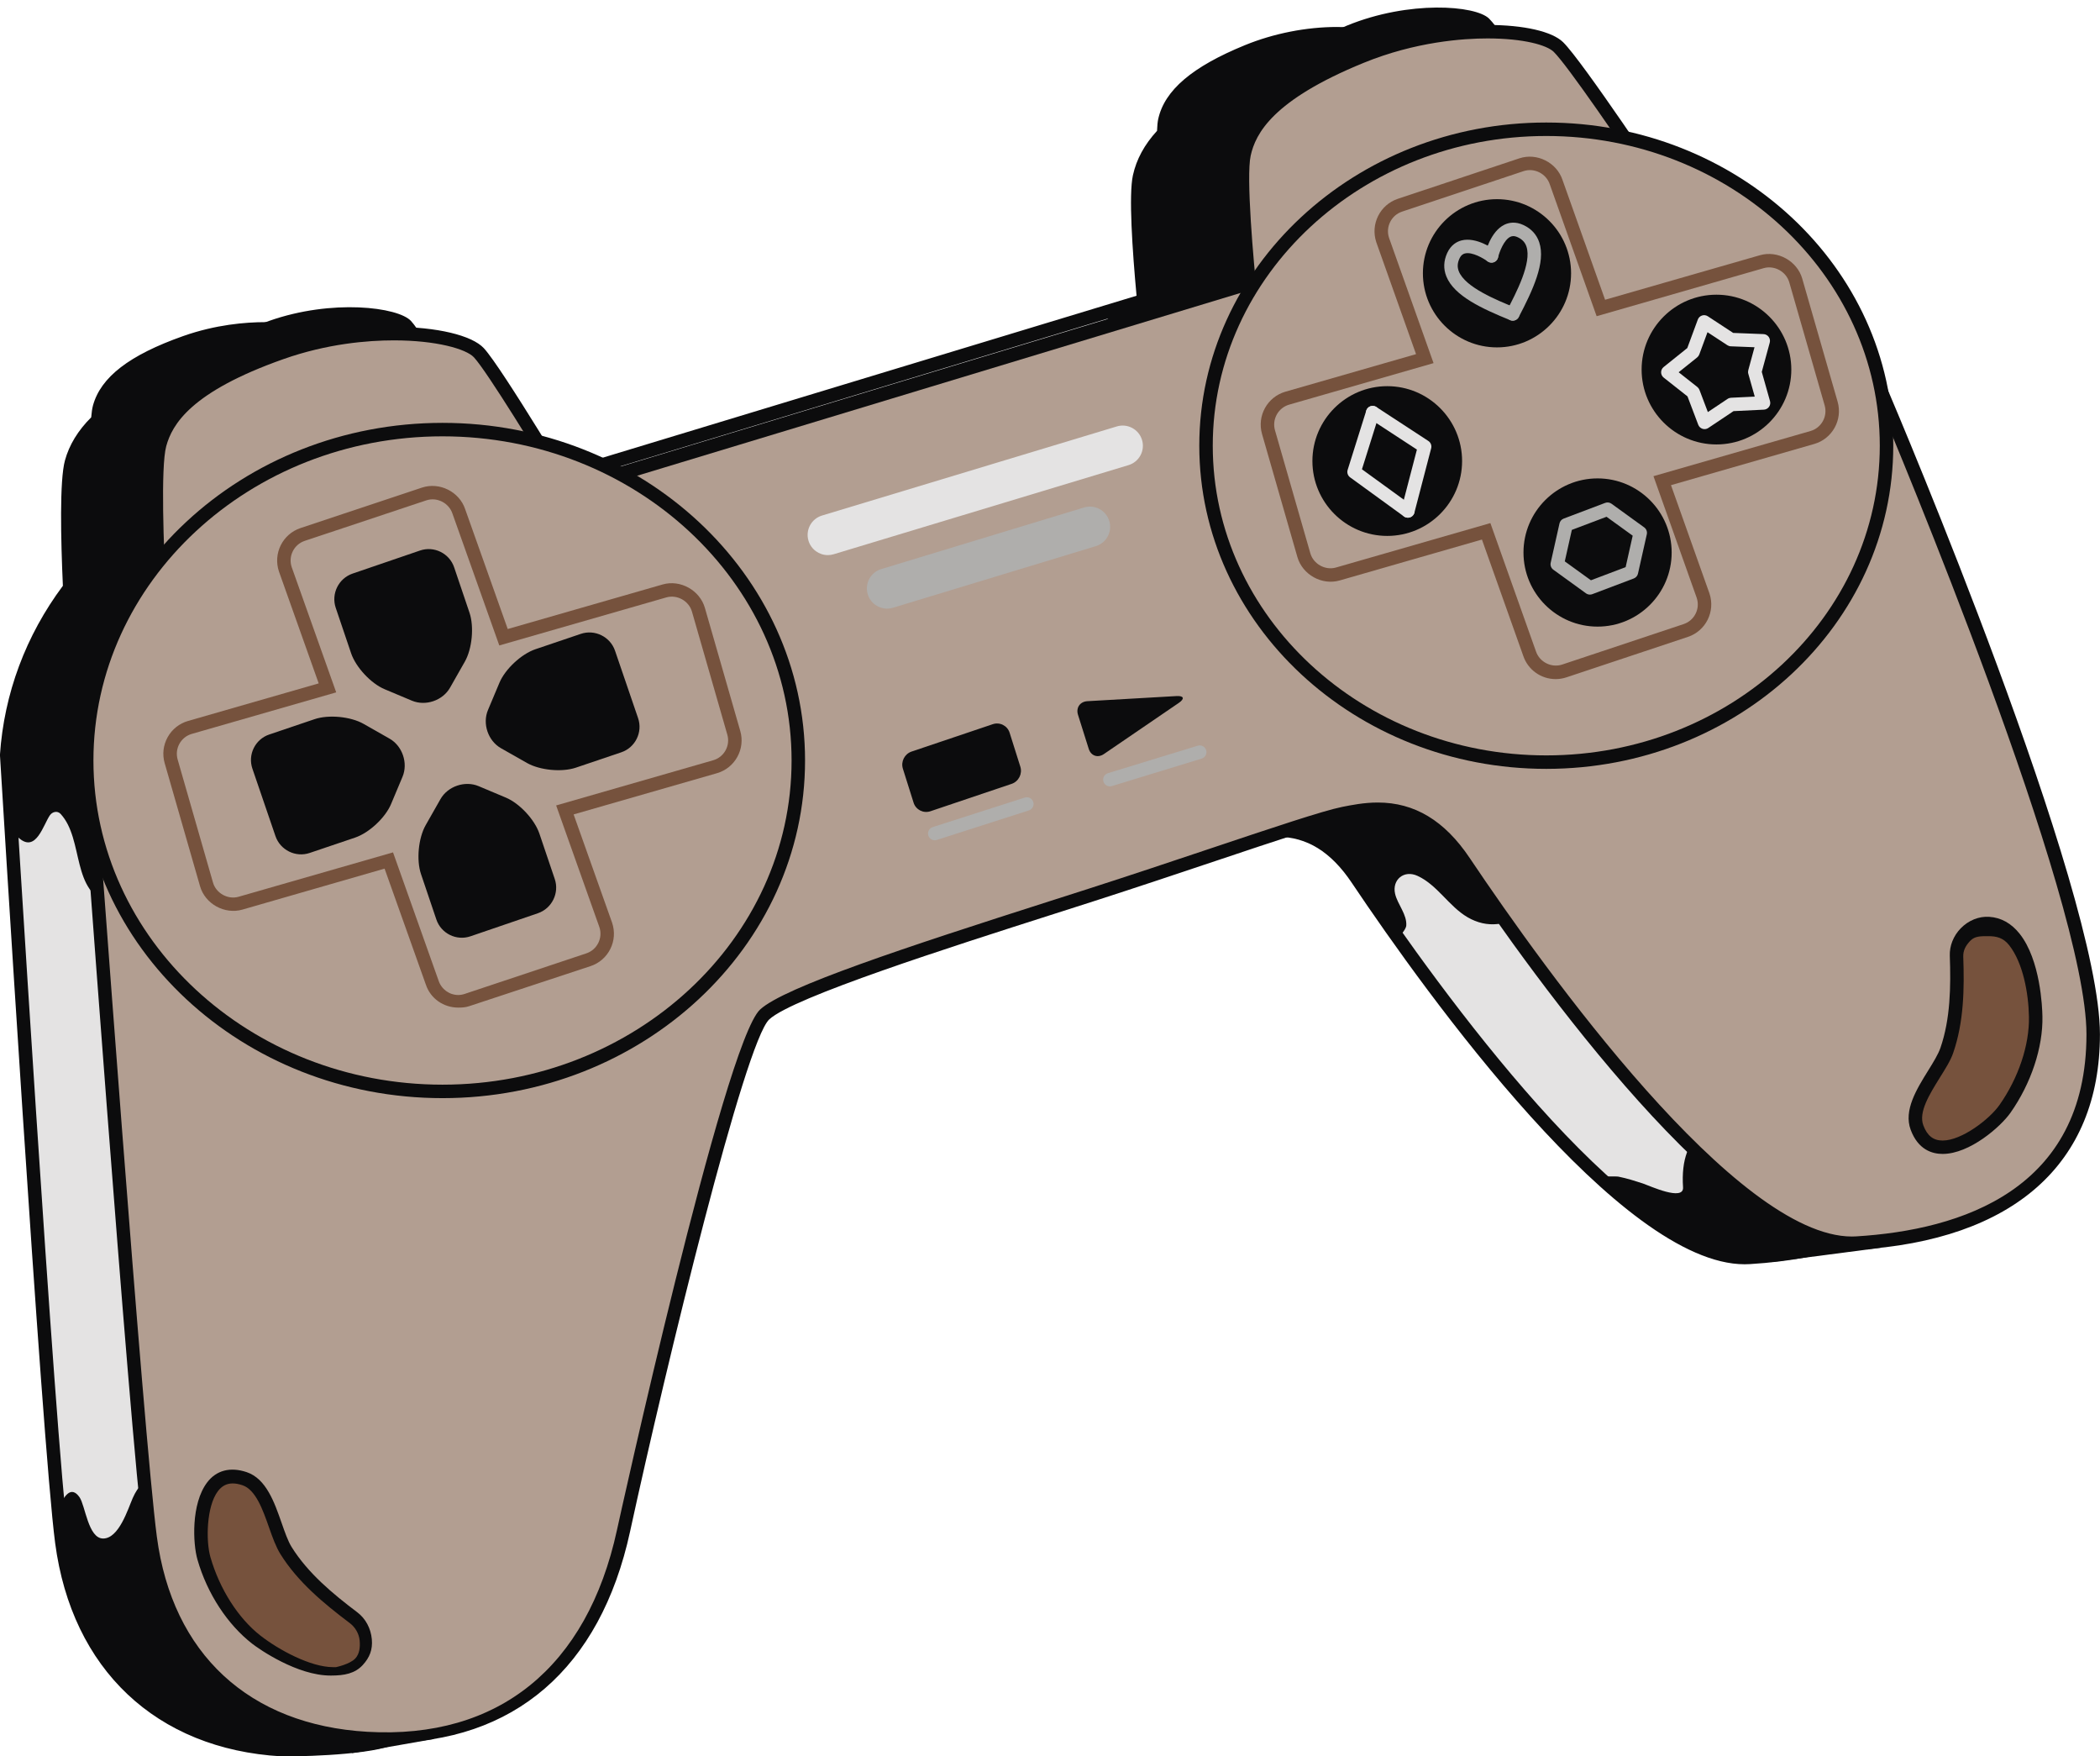 <?xml version="1.0" encoding="UTF-8" standalone="no"?><svg xmlns="http://www.w3.org/2000/svg" xmlns:xlink="http://www.w3.org/1999/xlink" fill="#0c0c0d" height="418.1" preserveAspectRatio="xMidYMid meet" version="1" viewBox="0.5 -1.2 500.0 418.1" width="500" zoomAndPan="magnify"><g id="change1_1"><path d="M424.352,96.562l-0.335-0.785l-1.447-0.257c-5.763-27.965-28.396-50.348-57.682-57.632 c-6.208-9.098-14.07-20.35-16.72-22.937c-2.406-2.363-8.354-3.821-16.052-4.009c-0.53-0.666-0.999-1.22-1.319-1.537 c-3.185-3.11-18.758-4.31-33.279,1.63c-14.522,5.939-18.604,11.586-19.684,16.42c-0.156,0.717-0.237,1.825-0.265,3.136 c-3.048,3.208-4.95,6.605-5.763,10.266c-1.078,4.852,0.146,20.298,1.02,29.494l-146.523,44.413l-0.965,0.495 c-4.886-2.484-10.063-4.523-15.478-6.067c-5.621-9.146-12.416-19.902-14.816-22.497c-2.293-2.479-8.272-4.221-15.83-4.781 c-0.504-0.694-0.946-1.271-1.253-1.605c-3.026-3.264-18.521-5.22-33.314,0C29.844,85.535,25.49,90.976,24.184,95.751 c-0.192,0.709-0.329,1.809-0.417,3.118c-3.201,3.055-5.273,6.356-6.262,9.971c-1.325,4.864-0.827,20.735-0.404,29.905 c-8.601,11.353-14.01,24.94-15.016,39.647c0,0,9.899,163.026,13.133,187.506c3.846,29.104,22.912,47.679,52.317,49.381 c1.538,0.089,19.382-0.105,25.772-2.518c18.327-6.924,30.846-23.383,36.03-47.232c8.557-39.373,26.918-115.744,32.644-121.065 c5.579-5.181,42.562-17.183,67.029-24.995l8.88-2.939c9.934-3.191,19.861-6.567,28.744-9.543c13.991-4.686,26.075-8.758,30.313-9.61 c2.161-0.432,4.851-0.977,7.755-0.977c7.492,0,13.681,3.777,18.909,11.564c18.198,27.119,63.624,90.184,92.277,90.184 c0.399,0,0.796-0.015,1.188-0.039c36.75-2.235,56.99-20.182,56.99-50.527C474.07,213.6,426.382,101.325,424.352,96.562z" fill="#e4e3e3"/></g><g id="change2_1"><path d="M68.632,416.9c-0.589,0-1-0.008-1.188-0.021c-29.725-1.723-49.843-20.701-53.814-50.771 C10.427,341.854,0.585,180.12,0.486,178.489c0.983-14.585,6.164-28.42,14.987-40.247c-0.501-11.115-0.806-25.078,0.486-29.823 c1.01-3.699,3.11-7.152,6.255-10.275c0.1-1.22,0.24-2.144,0.423-2.816c1.85-6.758,8.673-12.01,21.476-16.532 c7.765-2.739,14.9-3.314,19.521-3.314c7.426,0,13.368,1.432,15.504,3.737c0.244,0.266,0.565,0.667,0.932,1.154 c7.816,0.667,13.683,2.561,16.153,5.234c1.995,2.155,6.937,9.63,14.682,22.216c4.976,1.457,9.819,3.35,14.429,5.638l0.239-0.124 l145.535-44.141c-0.996-10.801-1.895-24.042-0.862-28.688c0.843-3.801,2.722-7.264,5.739-10.566c0.044-1.22,0.137-2.15,0.285-2.829 c1.525-6.85,8.084-12.428,20.643-17.563c6.826-2.792,14.616-4.331,21.938-4.331c6.239,0,11.125,1.136,13.07,3.039 c0.257,0.25,0.595,0.634,0.979,1.103c4.921,0.175,12.898,1.01,16.395,4.446c2.169,2.116,7.742,9.745,16.574,22.674 c29.264,7.503,51.897,30.006,58.043,57.648l1.24,0.221l0.677,1.582c2.036,4.776,49.848,117.354,49.848,151.645 c0,31.321-20.776,49.833-58.497,52.129c-0.42,0.028-0.851,0.041-1.284,0.041c-29.438,0-75.271-63.563-93.608-90.894 C317.376,201.551,311.629,198,304.704,198c-2.712,0-5.29,0.515-7.358,0.93c-4.047,0.813-15.382,4.611-28.506,9.007l-7.404,2.486 c-7.339,2.466-15.191,5.104-23.052,7.63l-8.865,2.938c-18.206,5.813-60.804,19.413-66.439,24.647 c-4.871,4.524-22.113,73.967-32.168,120.23c-5.329,24.521-18.137,41.255-37.03,48.393C86.966,416.872,68.815,416.9,68.632,416.9z M63.633,78.69c-4.37,0-11.118,0.543-18.452,3.132C29.778,87.26,26.704,92.617,25.732,96.174c-0.105,0.388-0.255,1.188-0.362,2.802 l-0.042,0.623l-0.451,0.431c-3.004,2.868-4.908,5.887-5.821,9.234c-0.927,3.401-1.054,14.122-0.349,29.408l0.025,0.579l-0.351,0.462 C9.722,151.144,4.64,164.556,3.688,178.502c0.101,1.424,9.936,163.042,13.122,187.188c3.813,28.849,22.336,46.34,50.82,47.99 c0.157,0.01,0.504,0.014,1.002,0.014c4.584,0,18.854-0.443,24.115-2.432c17.828-6.732,29.938-22.666,35.025-46.074 c5.244-24.117,26.228-115.492,33.12-121.896c5.416-5.029,35.707-15.154,67.633-25.35l8.863-2.936 c7.857-2.523,15.698-5.162,23.024-7.624l7.406-2.485c13.229-4.43,24.649-8.256,28.813-9.094c2.293-0.459,5.043-1.008,8.069-1.008 c8.072,0,14.693,4.015,20.24,12.273C343,233.969,388,296.54,415.892,296.54c0.366,0,0.727-0.013,1.084-0.035 c35.785-2.177,55.489-19.554,55.489-48.928c0-33.611-47.473-145.416-49.582-150.373l-1.663-0.294L421,95.845 c-5.59-27.115-27.769-49.253-56.503-56.399l-0.592-0.147l-0.345-0.506c-8.66-12.691-14.527-20.75-16.517-22.692 c-1.609-1.583-6.385-3.344-14.967-3.554l-0.749-0.019l-0.467-0.583c-0.48-0.603-0.896-1.107-1.191-1.394 c-1.043-1.021-4.877-2.122-10.824-2.122c-4.003,0-12.021,0.533-20.725,4.092c-15.104,6.177-17.921,11.682-18.725,15.285 c-0.084,0.388-0.192,1.198-0.226,2.817l-0.014,0.622l-0.43,0.451c-2.854,3.007-4.605,6.117-5.357,9.509 c-0.76,3.403-0.372,13.973,1.05,28.995l0.122,1.306L126.768,116.3l-1.427,0.761l-0.729-0.371c-4.825-2.454-9.937-4.457-15.188-5.954 l-0.602-0.171l-0.324-0.532c-7.605-12.371-12.803-20.271-14.629-22.247c-1.945-2.103-7.606-3.74-14.773-4.272l-0.741-0.055 l-0.437-0.601c-0.459-0.631-0.856-1.159-1.139-1.463C75.568,80.087,70.544,78.69,63.633,78.69z" fill="inherit"/></g><g id="change2_2"><path d="M323.615,207.961c2.563,3.818,5.684,8.37,9.199,13.333c0.809,1.142,2.443-1.403,2.506-2.089 c0.241-2.703-2.08-5.121-2.656-7.648c-0.758-3.327,2.095-5.779,5.378-4.248c4.726,2.193,7.445,7.25,11.886,9.837 c4.683,2.729,9.523,1.967,13.861-1.133c6.079-4.347,8.488-11.25,6.668-18.51c-3.146-12.548-12.015-21.324-23.448-26.906 c-24.354-11.885-54.152-11.89-70.891,11.992c-5.438,7.757-9.465,16.38-12.447,25.388c0.984-0.332,2.004-0.674,2.969-0.996 c13.991-4.686,26.075-8.758,30.313-9.61c2.159-0.432,4.849-0.977,7.753-0.977C312.198,196.397,318.384,200.175,323.615,207.961z" fill="inherit"/></g><g id="change2_3"><path d="M446.454,276.002c-12.405-7.818-47.015-21.443-45.23,5.422c0.226,3.42-7.983-0.369-9.337-0.82 c-1.992-0.664-3.99-1.307-6.052-1.717c-0.626-0.125-4.597,0.053-4.797-0.132c12.421,11.448,24.688,19.39,34.854,19.39 c0.401,0,0.796-0.014,1.188-0.039c16.998-1.033,30.416-5.469,39.982-12.896C453.848,281.654,450.343,278.451,446.454,276.002z" fill="inherit"/></g><g id="change2_4"><path d="M448.266 295.828L422.125 299.232 435.829 273.787z" fill="inherit"/></g><g id="change2_5"><path d="M262.478,73.489c10.019,7.085,22.146,11.418,34.206,13.093c21.29,2.952,39.03-2.255,53.918-18.035 c8.081-8.566,16.222-17.7,20.594-28.796c-2.07-0.692-4.166-1.33-6.308-1.862c-6.208-9.098-14.07-20.35-16.72-22.937 c-2.406-2.363-8.354-3.821-16.052-4.009c-0.53-0.666-0.999-1.22-1.319-1.537c-3.185-3.11-18.758-4.31-33.279,1.63 c-14.522,5.939-18.604,11.586-19.684,16.42c-0.156,0.717-0.237,1.825-0.265,3.136c-3.048,3.208-4.95,6.605-5.763,10.266 c-1.078,4.852,0.146,20.298,1.02,29.494L262.478,73.489z" fill="inherit"/></g><g id="change2_6"><path d="M101.825,404.889c-13.267-14.929-27.729-32.117-44.831-42.755c-4.542-2.825-9.318-5.35-13.721-8.397 c-4.83-3.348-8.533-4.361-11.175,1.672c-1.125,2.566-3.264,9.621-7.038,9.621c-3.574,0-4.248-7.881-5.632-9.842 c-1.977-2.797-3.718-0.465-5.046,2.957c0.313,3.275,0.595,5.92,0.836,7.754c3.846,29.104,22.912,47.681,52.317,49.383 c1.538,0.089,19.903-0.223,26.47-2.83c3.499-1.393,6.781-3.133,9.841-5.206C103.165,406.467,102.51,405.665,101.825,404.889z" fill="inherit"/></g><g id="change2_7"><path d="M84.265,416.109c4.17-0.621,19.583-3.366,19.583-3.366l-16.381-11.226L84.265,416.109z" fill="inherit"/></g><g id="change2_8"><path d="M3.136,195.433c0.479,1.187,1.115,2.218,1.998,2.96c3.984,3.354,5.694-3.311,7.257-5.542c0.57-0.813,1.769-1.13,2.521-0.324 c5.719,6.143,2.339,18.917,12.181,21.487c13.794,3.608,22.854-7.182,26.996-18.978c6.437-18.33,9.635-37.481,18.522-54.975 c7.94-15.631,18.784-28.866,31.037-40.83c-3.697-5.82-7.06-10.866-8.604-12.535c-2.293-2.479-8.272-4.221-15.83-4.781 c-0.504-0.694-0.946-1.271-1.253-1.605c-3.026-3.264-18.521-5.22-33.314,0C29.844,85.535,25.49,90.976,24.184,95.751 c-0.192,0.709-0.329,1.809-0.417,3.118c-3.201,3.055-5.273,6.356-6.262,9.971c-1.325,4.864-0.827,20.735-0.404,29.905 c-8.601,11.353-14.01,24.94-15.016,39.647C2.087,178.392,2.481,184.877,3.136,195.433z" fill="inherit"/></g><g id="change2_9"><path d="M302.557,47.814c0,0-2.374-21.368-1.287-26.27c1.093-4.908,5.237-10.642,19.983-16.671 c14.741-6.029,30.555-4.813,33.781-1.654c3.229,3.159,18.029,25.44,18.029,25.44L302.557,47.814z" fill="inherit"/></g><g id="change3_1"><path d="M298.507,72.068c0,0-3.305-29.742-1.788-36.571c1.513-6.83,7.282-14.811,27.808-23.203 c20.528-8.395,42.538-6.701,47.026-2.301c4.498,4.398,25.102,35.411,25.102,35.411L298.507,72.068z" fill="#b29e91"/></g><g id="change2_10"><path d="M297.119,74.107l-0.206-1.862c-0.137-1.225-3.317-30.086-1.763-37.096c2.091-9.436,11.232-17.169,28.768-24.34 c12.918-5.281,24.811-6.07,30.752-6.07c8.649,0,15.383,1.536,18.004,4.109c4.564,4.463,24.472,34.396,25.313,35.667l1.23,1.853 L297.119,74.107z M354.67,7.946c-5.703,0-17.127,0.758-29.536,5.832c-21.646,8.85-25.69,16.833-26.852,22.065 c-1.112,5.024,0.638,24.87,1.616,34.185l94.188-25.588c-7.405-11.093-20.384-30.1-23.654-33.3 C368.809,9.55,363.309,7.946,354.67,7.946z" fill="inherit"/></g><g id="change2_11"><path d="M43.763,117.178c0,0-1.328-21.457,0-26.303c1.325-4.847,5.748-10.371,20.776-15.675c15.016-5.3,30.746-3.314,33.816,0 c3.072,3.315,16.768,26.292,16.768,26.292L43.763,117.178z" fill="inherit"/></g><g id="change3_2"><path d="M38.532,141.204c0,0-1.847-29.867,0-36.615c1.845-6.747,8-14.435,28.908-21.815 c20.914-7.38,42.814-4.612,47.08,0c4.278,4.613,23.346,36.598,23.346,36.598L38.532,141.204z" fill="#b29e91"/></g><g id="change2_12"><path d="M37.048,143.172l-0.116-1.87c-0.075-1.229-1.839-30.211,0.053-37.137c2.551-9.32,12.058-16.599,29.927-22.906 c10.884-3.84,20.889-4.646,27.364-4.646c10.167,0,18.574,1.991,21.426,5.071c4.341,4.683,22.762,35.554,23.544,36.866l1.137,1.909 L37.048,143.172z M94.276,79.821c-6.227,0-15.842,0.775-26.301,4.465c-22.054,7.783-26.481,15.556-27.896,20.726 c-1.356,4.963-0.579,24.871-0.058,34.222l95.325-20.951c-6.853-11.442-18.89-31.063-22-34.419 C111.488,81.854,104.343,79.821,94.276,79.821z" fill="inherit"/></g><g id="change3_3"><path d="M21.14,176.646c0,0,11.799,163.068,15.116,188.163c3.313,25.096,18.938,45.933,51.612,47.825 c32.671,1.896,53.981-16.571,61.083-49.247c7.101-32.669,26.991-116.955,33.616-123.113c6.632-6.153,51.144-19.887,77.659-28.408 c26.519-8.525,53.031-17.994,60.135-19.416c7.107-1.42,18.59-3.628,28.713,11.443c10.117,15.075,62.68,92.685,93.458,90.814 c30.776-1.873,56.35-15.131,56.35-49.698c0-34.565-50.346-152.681-50.346-152.681L299.407,65.782l-151.242,45.81L21.14,176.646z" fill="#b29e91"/></g><g id="change2_13"><path d="M92.39,413.65c-0.003,0-0.003,0-0.006,0c-1.51,0-3.048,0.313-4.611,0.223c-29.85-1.729-49.207-19.49-53.107-49.033 c-3.282-24.857-15.006-186.537-15.125-188.169l127.896-66.565l151.876-45.998l150.361,26.778l0.341,0.804 c2.062,4.836,50.472,118.822,50.472,153.319c0,30.81-20.547,49.025-57.854,51.296c-0.397,0.025-0.8,0.041-1.205,0.041 c-29.089,0-75.204-64.027-93.683-91.56c-5.31-7.906-11.589-11.748-19.195-11.748c-2.95,0-5.681,0.547-7.871,0.985 c-4.306,0.858-16.569,4.967-30.774,9.729c-9.018,3.019-19.1,6.396-29.182,9.639l-9.015,2.885 c-24.844,7.932-62.386,19.916-68.047,25.178c-5.813,5.398-24.453,81.943-33.144,121.916C143.42,396.027,122.776,413.65,92.39,413.65 z M22.815,177.589c1.027,14.117,11.896,163.304,15.032,187.013c3.68,27.875,21.947,44.797,50.115,46.434 c31.209,1.816,52.342-15.393,59.424-47.984c0.25-1.158,25.512-115.979,34.094-123.945c5.721-5.315,34.749-14.865,69.252-25.885 l9.005-2.883c10.073-3.239,20.146-6.609,29.148-9.628c14.896-4.987,26.661-8.93,31.165-9.831c2.205-0.441,5.229-1.046,8.498-1.046 c8.758,0,15.906,4.305,21.857,13.169c18.191,27.102,63.473,90.139,91.021,90.139c0.341,0,0.676-0.013,1.012-0.031 c25.017-1.521,54.841-11.104,54.841-48.098c0-32.371-45.473-140.833-49.877-151.255L299.506,67.428l-150.877,45.699L22.815,177.589z" fill="inherit"/></g><g id="change3_4"><path d="M449.673,104.892c0,41.6-36.27,75.326-81.02,75.326c-44.74,0-81.011-33.724-81.011-75.326 c0-41.6,36.271-75.324,81.011-75.324C413.406,29.568,449.673,63.292,449.673,104.892z" fill="#b29e91"/></g><g id="change2_14"><path d="M368.656,181.822c-45.555,0-82.612-34.51-82.612-76.93c0-42.417,37.06-76.928,82.612-76.928 c45.56,0,82.621,34.51,82.621,76.928C451.277,147.312,414.213,181.822,368.656,181.822z M368.656,31.171 c-43.785,0-79.405,33.071-79.405,73.721c0,40.651,35.62,73.722,79.405,73.722c43.788,0,79.413-33.071,79.413-73.722 C448.069,64.243,412.444,31.171,368.656,31.171z" fill="inherit"/></g><g id="change3_5"><path d="M190.575,179.831c0,43.503-37.927,78.769-84.722,78.769c-46.785,0-84.716-35.266-84.716-78.769 c0-43.504,37.931-78.77,84.716-78.77C152.651,101.062,190.575,136.327,190.575,179.831z" fill="#b29e91"/></g><g id="change2_15"><path d="M105.856,260.203c-47.597,0-86.318-36.055-86.318-80.372c0-44.317,38.723-80.373,86.318-80.373 c47.601,0,86.323,36.056,86.323,80.373C192.179,224.148,153.454,260.203,105.856,260.203z M105.856,102.665 c-45.829,0-83.11,34.617-83.11,77.166c0,42.548,37.282,77.165,83.11,77.165c45.83,0,83.116-34.617,83.116-77.165 C188.971,137.282,151.686,102.665,105.856,102.665z" fill="inherit"/></g><g id="change4_1"><path d="M109.615,238.65h-0.003c-3.506,0-6.607-2.146-7.718-5.473l-9.827-27.61l-33.868,9.761 c-4.223,1.202-8.858-1.356-10.068-5.56l-8.419-29.291c-0.602-2.089-0.353-4.283,0.7-6.185c1.052-1.901,2.781-3.278,4.871-3.877 l31.098-8.942l-9.47-26.65c-1.427-4.288,0.885-8.903,5.138-10.32l28.922-9.633c4.192-1.392,8.907,0.991,10.29,5.151l10.129,28.511 l36.877-10.603c4.212-1.217,8.856,1.37,10.063,5.569l8.422,29.295c0.6,2.089,0.351,4.287-0.7,6.188 c-1.052,1.901-2.783,3.279-4.871,3.879l-34.102,9.807l9.167,25.798c0.695,2.094,0.54,4.299-0.436,6.239 c-0.972,1.944-2.644,3.39-4.708,4.075l-28.919,9.541C111.35,238.602,110.485,238.65,109.615,238.65z M94.079,201.7l10.848,30.538 c0.683,2.045,2.563,3.412,4.686,3.412h0.001c0.526,0,1.05-0.096,1.556-0.268l28.922-9.64c1.251-0.413,2.263-1.293,2.852-2.47 c0.592-1.178,0.686-2.514,0.271-3.764l-10.298-28.981l37.379-10.75c1.266-0.363,2.313-1.199,2.951-2.35 c0.637-1.153,0.787-2.484,0.424-3.749l-8.422-29.295c-0.729-2.542-3.517-4.106-6.096-3.374l-39.774,11.436l-11.15-31.383 c-0.852-2.558-3.704-4.004-6.242-3.149l-28.921,9.631c-2.578,0.858-3.976,3.655-3.12,6.235l10.604,29.833l-34.377,9.885 c-1.267,0.363-2.313,1.198-2.95,2.349c-0.638,1.152-0.788,2.483-0.425,3.749l8.419,29.297c0.729,2.539,3.53,4.11,6.1,3.373 L94.079,201.7z" fill="#76523d"/></g><g id="change4_2"><path d="M370.886,160.453L370.886,160.453c-3.509,0-6.612-2.238-7.718-5.568l-9.826-27.652l-33.868,9.74 c-4.231,1.218-8.86-1.374-10.07-5.569l-8.422-29.297c-1.234-4.313,1.266-8.83,5.572-10.068l31.1-8.941l-9.469-26.65 c-1.422-4.291,0.886-8.908,5.137-10.324l28.919-9.631c4.207-1.398,8.914,0.996,10.29,5.154l10.132,28.508l36.879-10.603 c4.221-1.212,8.854,1.374,10.063,5.57l8.422,29.294c1.24,4.312-1.259,8.828-5.568,10.068l-34.104,9.805l9.168,25.797 c1.428,4.288-0.884,8.903-5.137,10.319l-28.92,9.63C372.627,160.312,371.76,160.453,370.886,160.453z M355.353,123.317 l10.847,30.524c0.854,2.559,3.699,3.995,6.246,3.149l28.919-9.631c2.578-0.856,3.979-3.652,3.12-6.231l-10.302-28.979l37.386-10.748 c2.609-0.751,4.122-3.488,3.373-6.1l-8.422-29.293c-0.733-2.546-3.527-4.114-6.096-3.375l-39.772,11.436l-11.153-31.381 c-0.849-2.556-3.688-4.008-6.244-3.151l-28.916,9.631c-2.574,0.857-3.977,3.655-3.119,6.238l10.602,29.831l-34.38,9.883 c-2.608,0.752-4.125,3.488-3.376,6.102l8.423,29.294c0.732,2.542,3.532,4.112,6.103,3.375L355.353,123.317z" fill="#76523d"/></g><g id="change2_16"><circle cx="330.798" cy="108.547" fill="inherit" r="16.217"/></g><g id="change2_17"><path d="M330.797,126.37c-9.826,0-17.819-7.995-17.819-17.822c0-9.827,7.993-17.824,17.819-17.824c9.823,0,17.82,7.997,17.82,17.824 C348.617,118.375,340.62,126.37,330.797,126.37z M330.797,93.931c-8.059,0-14.612,6.557-14.612,14.616s6.556,14.615,14.612,14.615 c8.059,0,14.612-6.556,14.612-14.615S338.856,93.931,330.797,93.931z" fill="inherit"/></g><g id="change2_18"><circle cx="356.927" cy="63.854" fill="inherit" r="16.035"/></g><g id="change2_19"><path d="M356.925,81.493c-9.727,0-17.639-7.914-17.639-17.639c0-9.729,7.912-17.642,17.639-17.642 c9.726,0,17.641,7.914,17.641,17.642C374.566,73.58,366.651,81.493,356.925,81.493z M356.925,49.419 c-7.955,0-14.432,6.476-14.432,14.435c0,7.957,6.477,14.431,14.432,14.431c7.959,0,14.434-6.474,14.434-14.431 C371.359,55.896,364.884,49.419,356.925,49.419z" fill="inherit"/></g><g id="change2_20"><path d="M425.399,86.776c0,8.956-7.258,16.217-16.222,16.217c-8.952,0-16.213-7.261-16.213-16.217 c0-8.958,7.261-16.222,16.213-16.222C418.141,70.554,425.399,77.817,425.399,86.776z" fill="inherit"/></g><g id="change2_21"><path d="M409.177,104.596c-9.823,0-17.816-7.995-17.816-17.82c0-9.829,7.993-17.826,17.816-17.826 c9.828,0,17.825,7.997,17.825,17.826C427.002,96.602,419.005,104.596,409.177,104.596z M409.177,72.158 c-8.059,0-14.608,6.557-14.608,14.618c0,8.057,6.552,14.613,14.608,14.613c8.059,0,14.617-6.556,14.617-14.613 C423.794,78.715,417.236,72.158,409.177,72.158z" fill="inherit"/></g><g id="change1_2"><path d="M406.345,100.947c-0.163,0-0.329-0.025-0.488-0.077c-0.467-0.149-0.837-0.501-1.012-0.958l-2.562-6.756 l-5.672-4.473c-0.386-0.302-0.605-0.764-0.609-1.253c-0.005-0.488,0.22-0.951,0.599-1.256l5.635-4.524l2.503-6.778 c0.169-0.457,0.538-0.814,1.002-0.968c0.461-0.155,0.973-0.086,1.382,0.184l6.038,3.96l7.222,0.283 c0.487,0.019,0.941,0.26,1.229,0.653c0.288,0.395,0.382,0.899,0.254,1.37l-1.896,6.971l1.961,6.954 c0.131,0.471,0.044,0.976-0.241,1.372c-0.288,0.397-0.739,0.642-1.225,0.666l-7.222,0.348l-6.008,4.014 C406.968,100.855,406.656,100.947,406.345,100.947z M400.181,87.413l4.438,3.5c0.229,0.18,0.404,0.418,0.51,0.691l2.004,5.287 l4.699-3.14c0.241-0.163,0.523-0.255,0.813-0.27l5.65-0.272l-1.534-5.44c-0.079-0.28-0.079-0.576-0.004-0.856l1.483-5.455 l-5.648-0.222c-0.292-0.011-0.573-0.102-0.817-0.262l-4.727-3.099l-1.958,5.304c-0.103,0.272-0.272,0.512-0.498,0.694 L400.181,87.413z" fill="#e4e3e3"/></g><g id="change2_22"><circle cx="380.876" cy="130.321" fill="inherit" r="16.036"/></g><g id="change2_23"><path d="M380.872,147.96c-9.726,0-17.638-7.914-17.638-17.639c0-9.729,7.912-17.642,17.638-17.642 c9.728,0,17.643,7.914,17.643,17.642C398.515,140.046,390.6,147.96,380.872,147.96z M380.872,115.886 c-7.954,0-14.43,6.476-14.43,14.435c0,7.958,6.476,14.432,14.43,14.432c7.959,0,14.435-6.474,14.435-14.432 C395.307,122.362,388.831,115.886,380.872,115.886z" fill="inherit"/></g><g id="change1_3"><path d="M335.706,122.035c-0.327,0-0.656-0.099-0.941-0.305l-12.813-9.304c-0.558-0.406-0.792-1.122-0.585-1.779 l4.431-14.104c0.263-0.846,1.162-1.316,2.008-1.049c0.846,0.265,1.313,1.165,1.049,2.011l-4.081,13.003l11.877,8.626 c0.718,0.521,0.874,1.524,0.354,2.241C336.692,121.806,336.201,122.035,335.706,122.035z" fill="#e4e3e3"/></g><g id="change1_4"><path d="M335.706,122.035c-0.132,0-0.27-0.017-0.402-0.052c-0.858-0.224-1.372-1.099-1.146-1.956l3.702-14.209 l-11.41-7.453c-0.742-0.484-0.947-1.479-0.467-2.219c0.488-0.747,1.488-0.947,2.221-0.465l12.375,8.084 c0.576,0.376,0.851,1.079,0.676,1.746l-3.994,15.324C337.071,121.557,336.422,122.035,335.706,122.035z" fill="#e4e3e3"/></g><g id="change2_24"><path d="M93.604,190.211c-1.367,3.253-5.22,6.839-8.562,7.97l-10.808,3.655c-3.342,1.131-7.01-0.675-8.149-4.014l-5.491-16.051 c-1.142-3.339,0.66-6.996,4.001-8.126l10.803-3.653c3.344-1.131,8.587-0.631,11.653,1.112l6.195,3.521 c3.064,1.743,4.458,5.829,3.091,9.082L93.604,190.211z" fill="inherit"/></g><g id="change2_25"><path d="M120.956,188.669c3.252,1.367,6.839,5.22,7.97,8.562l3.658,10.806c1.131,3.342-0.675,7.01-4.016,8.152l-16.049,5.488 c-3.339,1.143-6.996-0.658-8.125-4l-3.653-10.804c-1.131-3.342-0.631-8.587,1.112-11.655l3.519-6.192 c1.743-3.068,5.829-4.46,9.082-3.093L120.956,188.669z" fill="inherit"/></g><g id="change2_26"><path d="M243.439,181.307c0.531,1.682-0.399,3.519-2.074,4.083l-19.338,6.521c-1.673,0.564-3.474-0.353-4.004-2.035l-2.55-8.092 c-0.531-1.682,0.402-3.519,2.075-4.083l19.332-6.516c1.673-0.564,3.476,0.352,4.006,2.034L243.439,181.307z" fill="inherit"/></g><g id="change2_27"><path d="M263.332,178.296c-1.456,0.995-3.085,0.432-3.614-1.25l-2.55-8.092c-0.529-1.682,0.477-3.142,2.234-3.243l21.217-1.218 c1.76-0.102,2.008,0.629,0.551,1.624L263.332,178.296z" fill="inherit"/></g><g id="change2_28"><path d="M119.417,161.315c1.367-3.253,5.22-6.839,8.562-7.97l10.808-3.657c3.342-1.13,7.01,0.675,8.149,4.014l5.491,16.051 c1.142,3.339-0.66,6.996-4.001,8.126l-10.8,3.652c-3.342,1.13-8.587,0.631-11.655-1.112l-6.196-3.517 c-3.066-1.743-4.46-5.829-3.093-9.082L119.417,161.315z" fill="inherit"/></g><g id="change2_29"><path d="M92.065,162.856c-3.252-1.367-6.839-5.22-7.97-8.562l-3.658-10.808c-1.131-3.342,0.675-7.01,4.016-8.151l16.053-5.489 c3.339-1.142,6.996,0.66,8.125,4.001l3.655,10.801c1.129,3.342,0.63,8.587-1.113,11.653l-3.521,6.197 c-1.741,3.066-5.829,4.458-9.082,3.091L92.065,162.856z" fill="inherit"/></g><g id="change5_1"><path d="M223.065,198.815c-0.678,0-1.309-0.434-1.525-1.113c-0.271-0.844,0.192-1.747,1.037-2.017l21.916-7.029 c0.849-0.265,1.746,0.194,2.017,1.037c0.271,0.844-0.194,1.746-1.037,2.017l-21.916,7.029 C223.393,198.791,223.227,198.815,223.065,198.815z" fill="#afaeac"/></g><g id="change5_2"><path d="M264.761,185.988c-0.686,0-1.321-0.443-1.535-1.134c-0.257-0.847,0.22-1.744,1.065-2.003l21.384-6.543 c0.855-0.263,1.744,0.218,2.004,1.063c0.257,0.847-0.219,1.745-1.064,2.003l-21.384,6.543 C265.074,185.966,264.914,185.988,264.761,185.988z" fill="#afaeac"/></g><g id="change5_3"><path d="M360.681,75.132c-0.2,0-0.407-0.038-0.604-0.119c-6.675-2.715-13.35-5.758-15.213-10.43 c-0.721-1.796-0.652-3.657,0.191-5.528c0.908-2.003,2.356-2.749,3.417-3.022c3.542-0.913,7.649,2.058,8.107,2.397 c0.708,0.528,0.854,1.53,0.328,2.241c-0.527,0.708-1.526,0.858-2.242,0.332c-0.849-0.626-3.646-2.332-5.396-1.864 c-0.357,0.093-0.877,0.321-1.294,1.237c-0.485,1.076-0.529,2.034-0.135,3.018c1.513,3.794,8.979,6.833,13.441,8.649 c0.82,0.333,1.216,1.269,0.88,2.089C361.91,74.754,361.314,75.132,360.681,75.132z" fill="#afaeac"/></g><g id="change5_4"><path d="M360.681,75.132c-0.251,0-0.507-0.058-0.742-0.183c-0.786-0.411-1.09-1.38-0.68-2.165 c2.234-4.269,5.977-11.414,4.683-15.287c-0.335-1.004-0.99-1.708-2.055-2.214c-0.915-0.436-1.457-0.27-1.792-0.11 c-1.506,0.727-2.612,3.62-2.909,4.905c-0.201,0.861-1.053,1.409-1.927,1.198c-0.861-0.2-1.4-1.062-1.199-1.924 c0.131-0.556,1.359-5.483,4.645-7.068c0.983-0.475,2.571-0.844,4.563,0.102c1.854,0.882,3.104,2.26,3.718,4.095 c1.592,4.769-1.537,11.403-4.88,17.791C361.815,74.818,361.257,75.132,360.681,75.132z" fill="#afaeac"/></g><g id="change5_5"><path d="M379.051,140.339c-0.332,0-0.664-0.104-0.939-0.304l-7.775-5.627c-0.521-0.375-0.766-1.025-0.626-1.65 l2.099-9.365c0.119-0.526,0.494-0.958,0.999-1.149l9.876-3.737c0.507-0.188,1.066-0.116,1.506,0.2l7.78,5.627 c0.521,0.376,0.765,1.026,0.627,1.651l-2.104,9.365c-0.117,0.526-0.495,0.958-0.999,1.149l-9.876,3.737 C379.434,140.305,379.24,140.339,379.051,140.339z M373.069,132.429l6.226,4.501l8.26-3.126l1.682-7.491l-6.227-4.5l-8.261,3.124 L373.069,132.429z" fill="#afaeac"/></g><g id="change1_5"><path d="M197.602,130.939c-2.064,0-3.975-1.34-4.604-3.42c-0.769-2.543,0.67-5.229,3.214-5.998l70.203-21.214 c2.523-0.766,5.229,0.666,5.995,3.214c0.771,2.543-0.672,5.229-3.215,5.998l-70.199,21.214 C198.531,130.872,198.063,130.939,197.602,130.939z" fill="#e4e3e3"/></g><g id="change5_6"><path d="M211.71,143.683c-2.064,0-3.974-1.337-4.603-3.414c-0.771-2.543,0.662-5.23,3.204-6.001l48.3-14.665 c2.521-0.773,5.229,0.661,6.001,3.204s-0.662,5.231-3.205,6.001l-48.299,14.665C212.643,143.615,212.172,143.683,211.71,143.683z" fill="#afaeac"/></g><g id="change4_3"><path d="M79.204,397.202c-6.315-0.079-14.021-4.968-17.663-7.813c-6.007-4.666-10.424-12.283-12.491-19.517 c-1.647-5.747-1.131-22.708,9.679-19.047c5.832,1.974,6.941,12.423,9.835,17.077c4.021,6.459,10.048,11.461,16.043,15.979 c3.276,2.469,3.868,7.717,1.095,10.743C83.974,396.514,81.7,397.227,79.204,397.202z" fill="#76523d"/></g><g id="change2_30"><path d="M79.331,397.65h-0.145c-7.924,0-16.912-6.229-18.633-7.572c-5.819-4.523-10.698-11.84-13.047-20.053 c-1.081-3.773-1.54-13.23,2.302-18.33c2.205-2.926,5.536-3.773,9.436-2.461c4.639,1.568,6.587,7.174,8.307,12.084 c0.775,2.219,1.509,4.326,2.375,5.721c3.868,6.211,9.805,11.15,15.646,15.555c1.959,1.475,3.222,3.814,3.458,6.408 c0.232,2.518-0.551,4.387-2.146,6.128C85.003,397.186,82.462,397.65,79.331,397.65z M55.898,351.917 c-1.433,0-2.587,0.606-3.523,1.854c-2.731,3.621-2.88,11.824-1.781,15.66c2.169,7.584,6.629,14.598,11.934,18.721 c4.365,3.406,11.941,7.498,17.285,7.498h0.69c0,0,3.338-0.695,4.603-2.08c0.987-1.077,1.174-2.639,1.026-4.262 c-0.157-1.69-1.103-3.203-2.34-4.138c-6.089-4.589-12.368-9.758-16.515-16.417c-1.054-1.693-1.88-3.949-2.716-6.341 c-1.477-4.216-3.169-8.999-6.326-10.065C57.394,352.063,56.597,351.917,55.898,351.917z" fill="inherit"/></g><g id="change4_4"><path d="M480.13,222.098c3.921,4.975,4.977,14.051,5.059,18.678c0.156,7.611-2.991,15.836-7.32,21.984 c-3.436,4.889-16.979,15.129-20.946,4.4c-2.144-5.785,5.297-13.206,7.098-18.383c2.49-7.188,2.588-15.025,2.324-22.536 c-0.147-4.106,3.565-7.862,7.681-7.597C476.579,218.805,478.573,220.133,480.13,222.098z" fill="#76523d"/></g><g id="change2_31"><path d="M463.031,273.482c-2.503,0-5.851-1.002-7.614-5.768c-1.702-4.604,1.403-9.613,4.146-14.037 c1.237-1.994,2.402-3.882,2.941-5.429c2.397-6.927,2.491-14.646,2.234-21.954c-0.081-2.34,0.858-4.707,2.581-6.494 c1.829-1.895,4.344-2.927,6.807-2.758c2.821,0.176,5.27,1.541,7.262,4.057c4.927,6.25,5.368,17.463,5.404,19.646 c0.15,7.373-2.691,15.948-7.609,22.938C476.854,266.994,469.494,273.482,463.031,273.482z M473.881,221.65 c-1.728,0-3.16-0.051-4.253,1.08c-1.122,1.164-1.735,2.326-1.685,3.806c0.269,7.62,0.16,15.521-2.411,22.944 c-0.656,1.885-1.914,3.824-3.248,5.974c-2.353,3.8-5.021,8.06-3.86,11.19c0.927,2.506,2.39,3.651,4.605,3.651 c4.563,0,11.163-5.09,13.524-8.446c4.539-6.449,7.167-14.318,7.028-21.037c-0.099-5.541-1.393-12.801-4.715-17.019 c-1.423-1.795-3.042-2.146-4.947-2.146C473.907,221.65,473.897,221.65,473.881,221.65z" fill="inherit"/></g></svg>